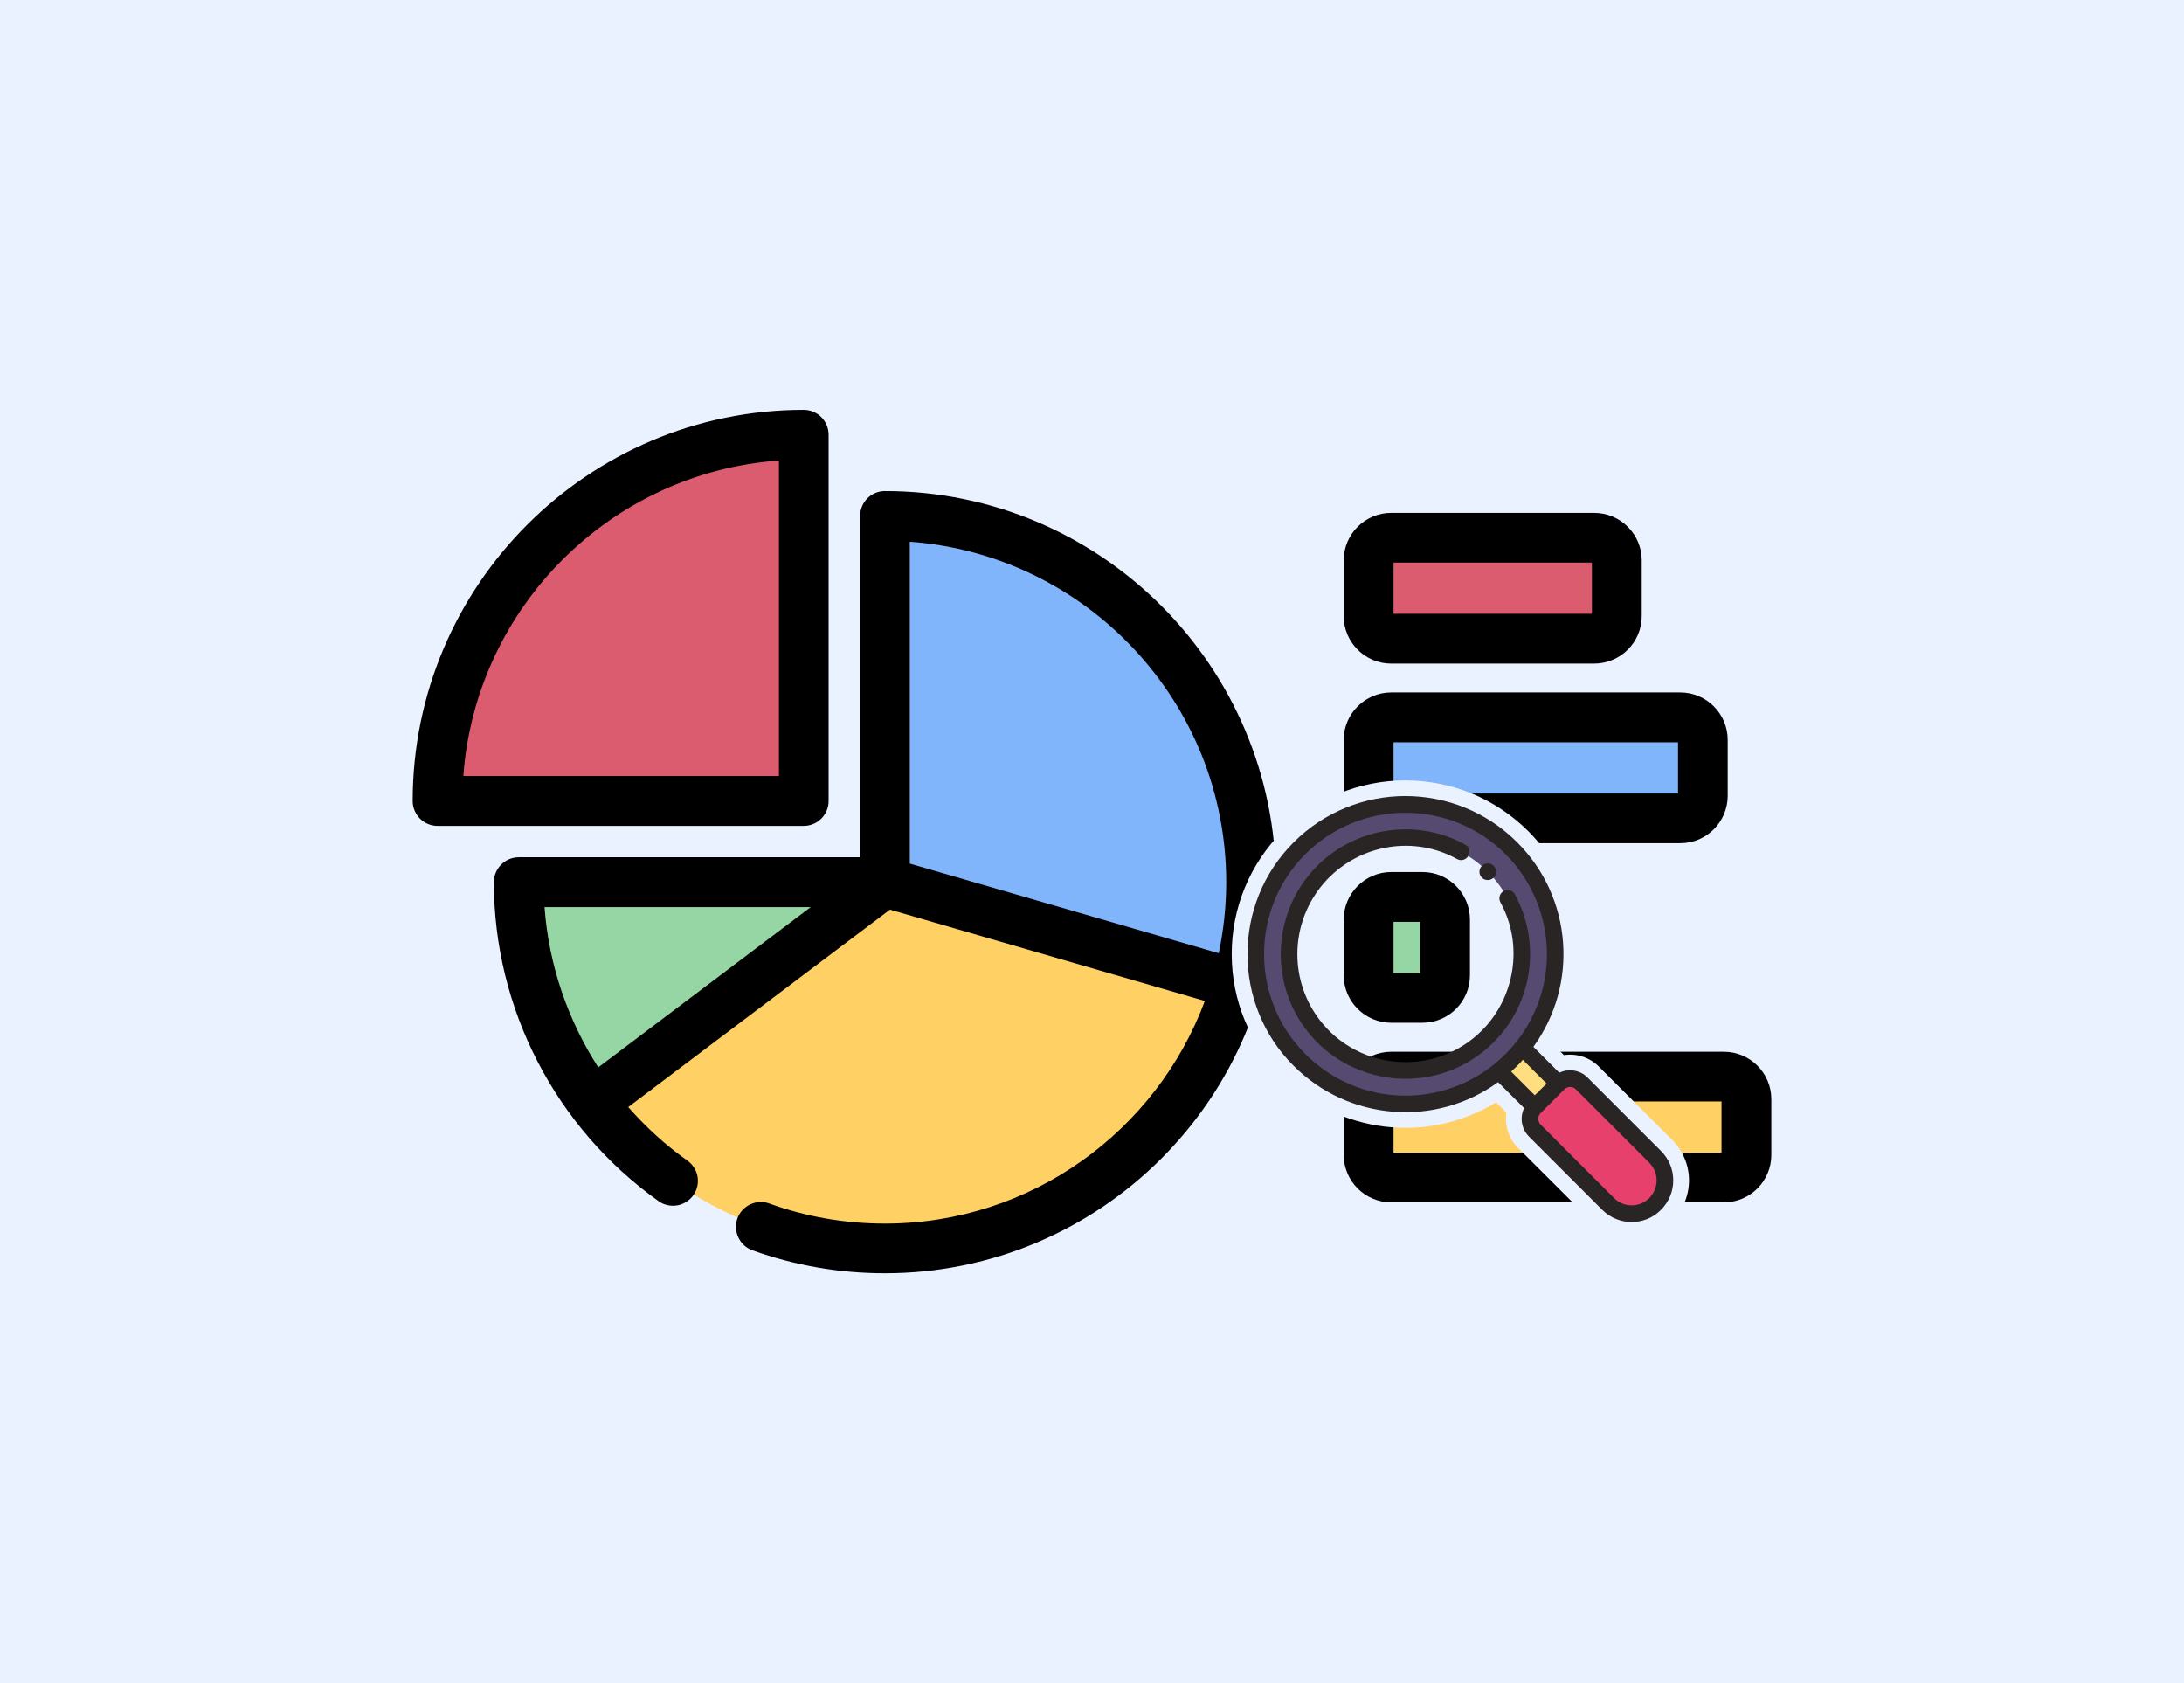 <?xml version="1.0" encoding="UTF-8"?>
<!DOCTYPE svg PUBLIC "-//W3C//DTD SVG 1.1//EN" "http://www.w3.org/Graphics/SVG/1.1/DTD/svg11.dtd">
<!-- Creator: CorelDRAW X7 -->
<svg xmlns="http://www.w3.org/2000/svg" xml:space="preserve" width="155.222mm" height="119.592mm" version="1.1" style="shape-rendering:geometricPrecision; text-rendering:geometricPrecision; image-rendering:optimizeQuality; fill-rule:evenodd; clip-rule:evenodd"
viewBox="0 0 15522 11959"
 xmlns:xlink="http://www.w3.org/1999/xlink"
 enable-background="new 0 0 64 64">
 <defs>
  <style type="text/css">
   <![CDATA[
    .fil0 {fill:#EBF2FF}
    .fil7 {fill:#FFDE7F;fill-rule:nonzero}
    .fil8 {fill:#E8406C;fill-rule:nonzero}
    .fil6 {fill:#574A71;fill-rule:nonzero}
    .fil9 {fill:#292525;fill-rule:nonzero}
    .fil2 {fill:#80B4FB;fill-rule:nonzero}
    .fil3 {fill:#95D6A4;fill-rule:nonzero}
    .fil4 {fill:#DB5B6F;fill-rule:nonzero}
    .fil1 {fill:#FFD064;fill-rule:nonzero}
    .fil5 {fill:black;fill-rule:nonzero}
   ]]>
  </style>
 </defs>
 <g id="Layer_x0020_1">
  <rect class="fil0" width="15522" height="11959"/>
  <g id="_2690007436528">
   <path class="fil1" d="M7965 5965c234,93 891,798 824,1029 -314,1084 -1314,1876 -2500,1876 -848,0 -1602,-406 -2077,-1034 47,-813 0,-616 0,-1205l2077 -363c0,0 395,-817 1676,-303z"/>
   <path class="fil2" d="M8892 6268c0,252 -36,495 -103,725l-2500 -725 0 -2602c1438,0 2603,1165 2603,2602z"/>
   <path class="fil3" d="M6290 6268l-2078 1567c-329,-436 -525,-979 -525,-1567l2603 0z"/>
   <path class="fil4" d="M5712 3089l0 2602 -2602 0c0,-1437 1165,-2602 2602,-2602z"/>
   <path class="fil4" d="M11330 4538l-1443 0c-88,0 -160,-72 -160,-160l0 -397c0,-89 72,-160 160,-160l1443 0c89,0 161,71 161,160l0 397c0,88 -72,160 -161,160z"/>
   <path class="fil3" d="M10110 7090l-223 0c-88,0 -160,-71 -160,-160l0 -397c0,-88 72,-160 160,-160l223 0c88,0 160,72 160,160l0 397c0,89 -72,160 -160,160z"/>
   <path class="fil2" d="M11942 5814l-2055 0c-88,0 -160,-71 -160,-160l0 -397c0,-88 72,-160 160,-160l2055 0c89,0 161,72 161,160l0 397c0,89 -72,160 -161,160z"/>
   <path class="fil1" d="M12252 8367l-2365 0c-88,0 -160,-72 -160,-161l0 -396c0,-89 72,-161 160,-161l2365 0c88,0 160,72 160,161l0 396c0,89 -72,161 -160,161z"/>
   <path class="fil5" d="M6289 3489c-97,0 -176,79 -176,177l0 2425 -2426 0c-98,0 -177,80 -177,177 0,898 438,1745 1170,2266 30,22 66,33 103,33l0 0c98,0 177,-79 177,-177 0,-61 -31,-114 -78,-146 -155,-110 -294,-238 -417,-378l1860 -1403 2238 649c-343,923 -1233,1582 -2274,1582 -282,0 -559,-48 -822,-143 -91,-33 -193,15 -226,106 -33,92 15,194 107,227 301,108 618,163 941,163 1533,0 2779,-1246 2779,-2779 0,-1532 -1246,-2779 -2779,-2779zm-2419 2956l1892 0 -1510 1139c-218,-339 -352,-730 -382,-1139zm4792 328l-2196 -637 0 -2287c1255,91 2249,1141 2249,2419 0,173 -19,342 -53,505z"/>
   <path class="fil5" d="M5889 5691l0 -2602c0,-98 -79,-177 -177,-177 -1532,0 -2779,1247 -2779,2779 0,98 79,177 177,177l2602 0c98,0 177,-79 177,-177zm-353 -177l-2243 0c87,-1197 1046,-2156 2243,-2242l0 2242z"/>
   <path class="fil5" d="M9887 4715l1443 0c186,0 338,-151 338,-337l0 -397c0,-186 -152,-337 -338,-337l-1443 0c-185,0 -337,151 -337,337l0 397c0,186 152,337 337,337zm17 -718l1410 0 0 364 -1410 0 0 -364z"/>
   <path class="fil5" d="M9887 7267l223 0c186,0 337,-151 337,-337l0 -397c0,-185 -151,-337 -337,-337l-223 0c-185,0 -337,152 -337,337l0 397c0,186 152,337 337,337zm17 -717l189 0 0 364 -189 0 0 -364z"/>
   <path class="fil5" d="M9887 5991l2055 0c186,0 337,-151 337,-337l0 -397c0,-186 -151,-337 -337,-337l-2055 0c-185,0 -337,151 -337,337l0 397c0,186 152,337 337,337zm17 -717l2022 0 0 364 -2022 0 0 -364z"/>
   <path class="fil5" d="M9887 7473c-185,0 -337,151 -337,337l0 396c0,186 152,337 337,337l2365 0c186,0 337,-151 337,-337l0 -396c0,-186 -151,-337 -337,-337l-2365 0zm2348 717l-2331 0 0 -364 2331 0 0 364z"/>
  </g>
  <g id="_2690007432528">
   <path class="fil0" d="M10706 7905l-73 -73c-482,296 -1112,226 -1518,-180 -232,-232 -361,-544 -361,-872l0 -1c0,-329 129,-641 361,-873 233,-232 545,-361 873,-361 329,0 641,129 874,361 405,406 475,1036 180,1518l73 73c89,-14 182,15 248,81l521 521c77,77 120,180 120,288 0,108 -43,211 -120,288 -76,76 -179,119 -288,119 -108,0 -211,-43 -287,-119l-522 -521c-66,-66 -94,-159 -81,-249zm-717 -2085c529,0 959,429 959,959 0,530 -430,959 -959,959 -530,0 -960,-429 -960,-959 0,-530 430,-959 960,-959z"/>
   <g>
    <path class="fil6" d="M9236 6027c-415,415 -415,1089 0,1505 387,387 999,413 1417,79 30,-25 60,-51 88,-79 28,-29 54,-58 79,-89 335,-417 308,-1029 -79,-1416 -416,-416 -1089,-416 -1505,0zm167 167c324,-324 849,-322 1171,0 63,63 115,135 156,218 1,0 1,1 1,1 149,295 106,688 -157,951 -404,404 -1086,284 -1330,-223 -30,-63 -35,-86 -36,-88 -102,-294 -35,-629 195,-859z"/>
    <polygon class="fil7" points="10820,7443 11075,7699 10908,7866 10653,7611 "/>
    <path class="fil8" d="M10908 7866c-46,46 -46,121 0,167l521 521c93,93 242,93 335,0 92,-92 92,-242 0,-334l-521 -521c-47,-46 -121,-46 -168,0l-167 167z"/>
    <path class="fil9" d="M9248 7267c-220,-334 -193,-790 98,-1099 290,-304 737,-351 1067,-167 29,15 39,51 23,80 -16,28 -52,39 -80,23 -302,-168 -683,-108 -925,146 -249,265 -277,659 -84,952 266,404 840,465 1185,120 232,-232 299,-606 132,-910 -16,-29 -6,-65 23,-81 28,-15 64,-5 80,24 4,6 10,19 16,31l0 0c172,351 94,759 -168,1020 -396,397 -1059,328 -1367,-139z"/>
    <path class="fil9" d="M10699 6068c-392,-391 -1029,-391 -1421,0 -392,392 -392,1030 0,1422 392,391 1026,395 1421,0 395,-395 392,-1029 0,-1422zm251 1923l521 521c69,70 181,70 251,0 69,-69 69,-181 0,-250l-521 -521c-23,-24 -61,-24 -84,0l-167 167c-23,23 -23,60 0,83zm-167 -418c-14,14 -29,28 -43,41l168 168 84 -83 -169 -169c-13,15 -26,29 -40,43zm501 84l521 521c58,58 87,133 87,209 0,76 -29,151 -87,209 -57,58 -133,87 -209,87 -75,0 -151,-29 -209,-87l-521 -521c-55,-56 -65,-137 -34,-202l-185 -184c-441,321 -1059,278 -1453,-116 -219,-218 -328,-506 -328,-793l0 -1c0,-288 109,-575 328,-794 219,-219 507,-329 794,-329 288,0 576,110 795,329 394,394 436,1011 115,1453l184 184c65,-31 147,-21 202,35z"/>
    <path class="fil9" d="M10614 6237c-23,22 -60,21 -82,-1 -23,-23 -23,-59 -2,-82 1,-1 1,-1 2,-2 23,-23 60,-23 84,0 23,23 23,61 0,84 -1,0 -1,1 -2,1z"/>
   </g>
  </g>
 </g>
</svg>
